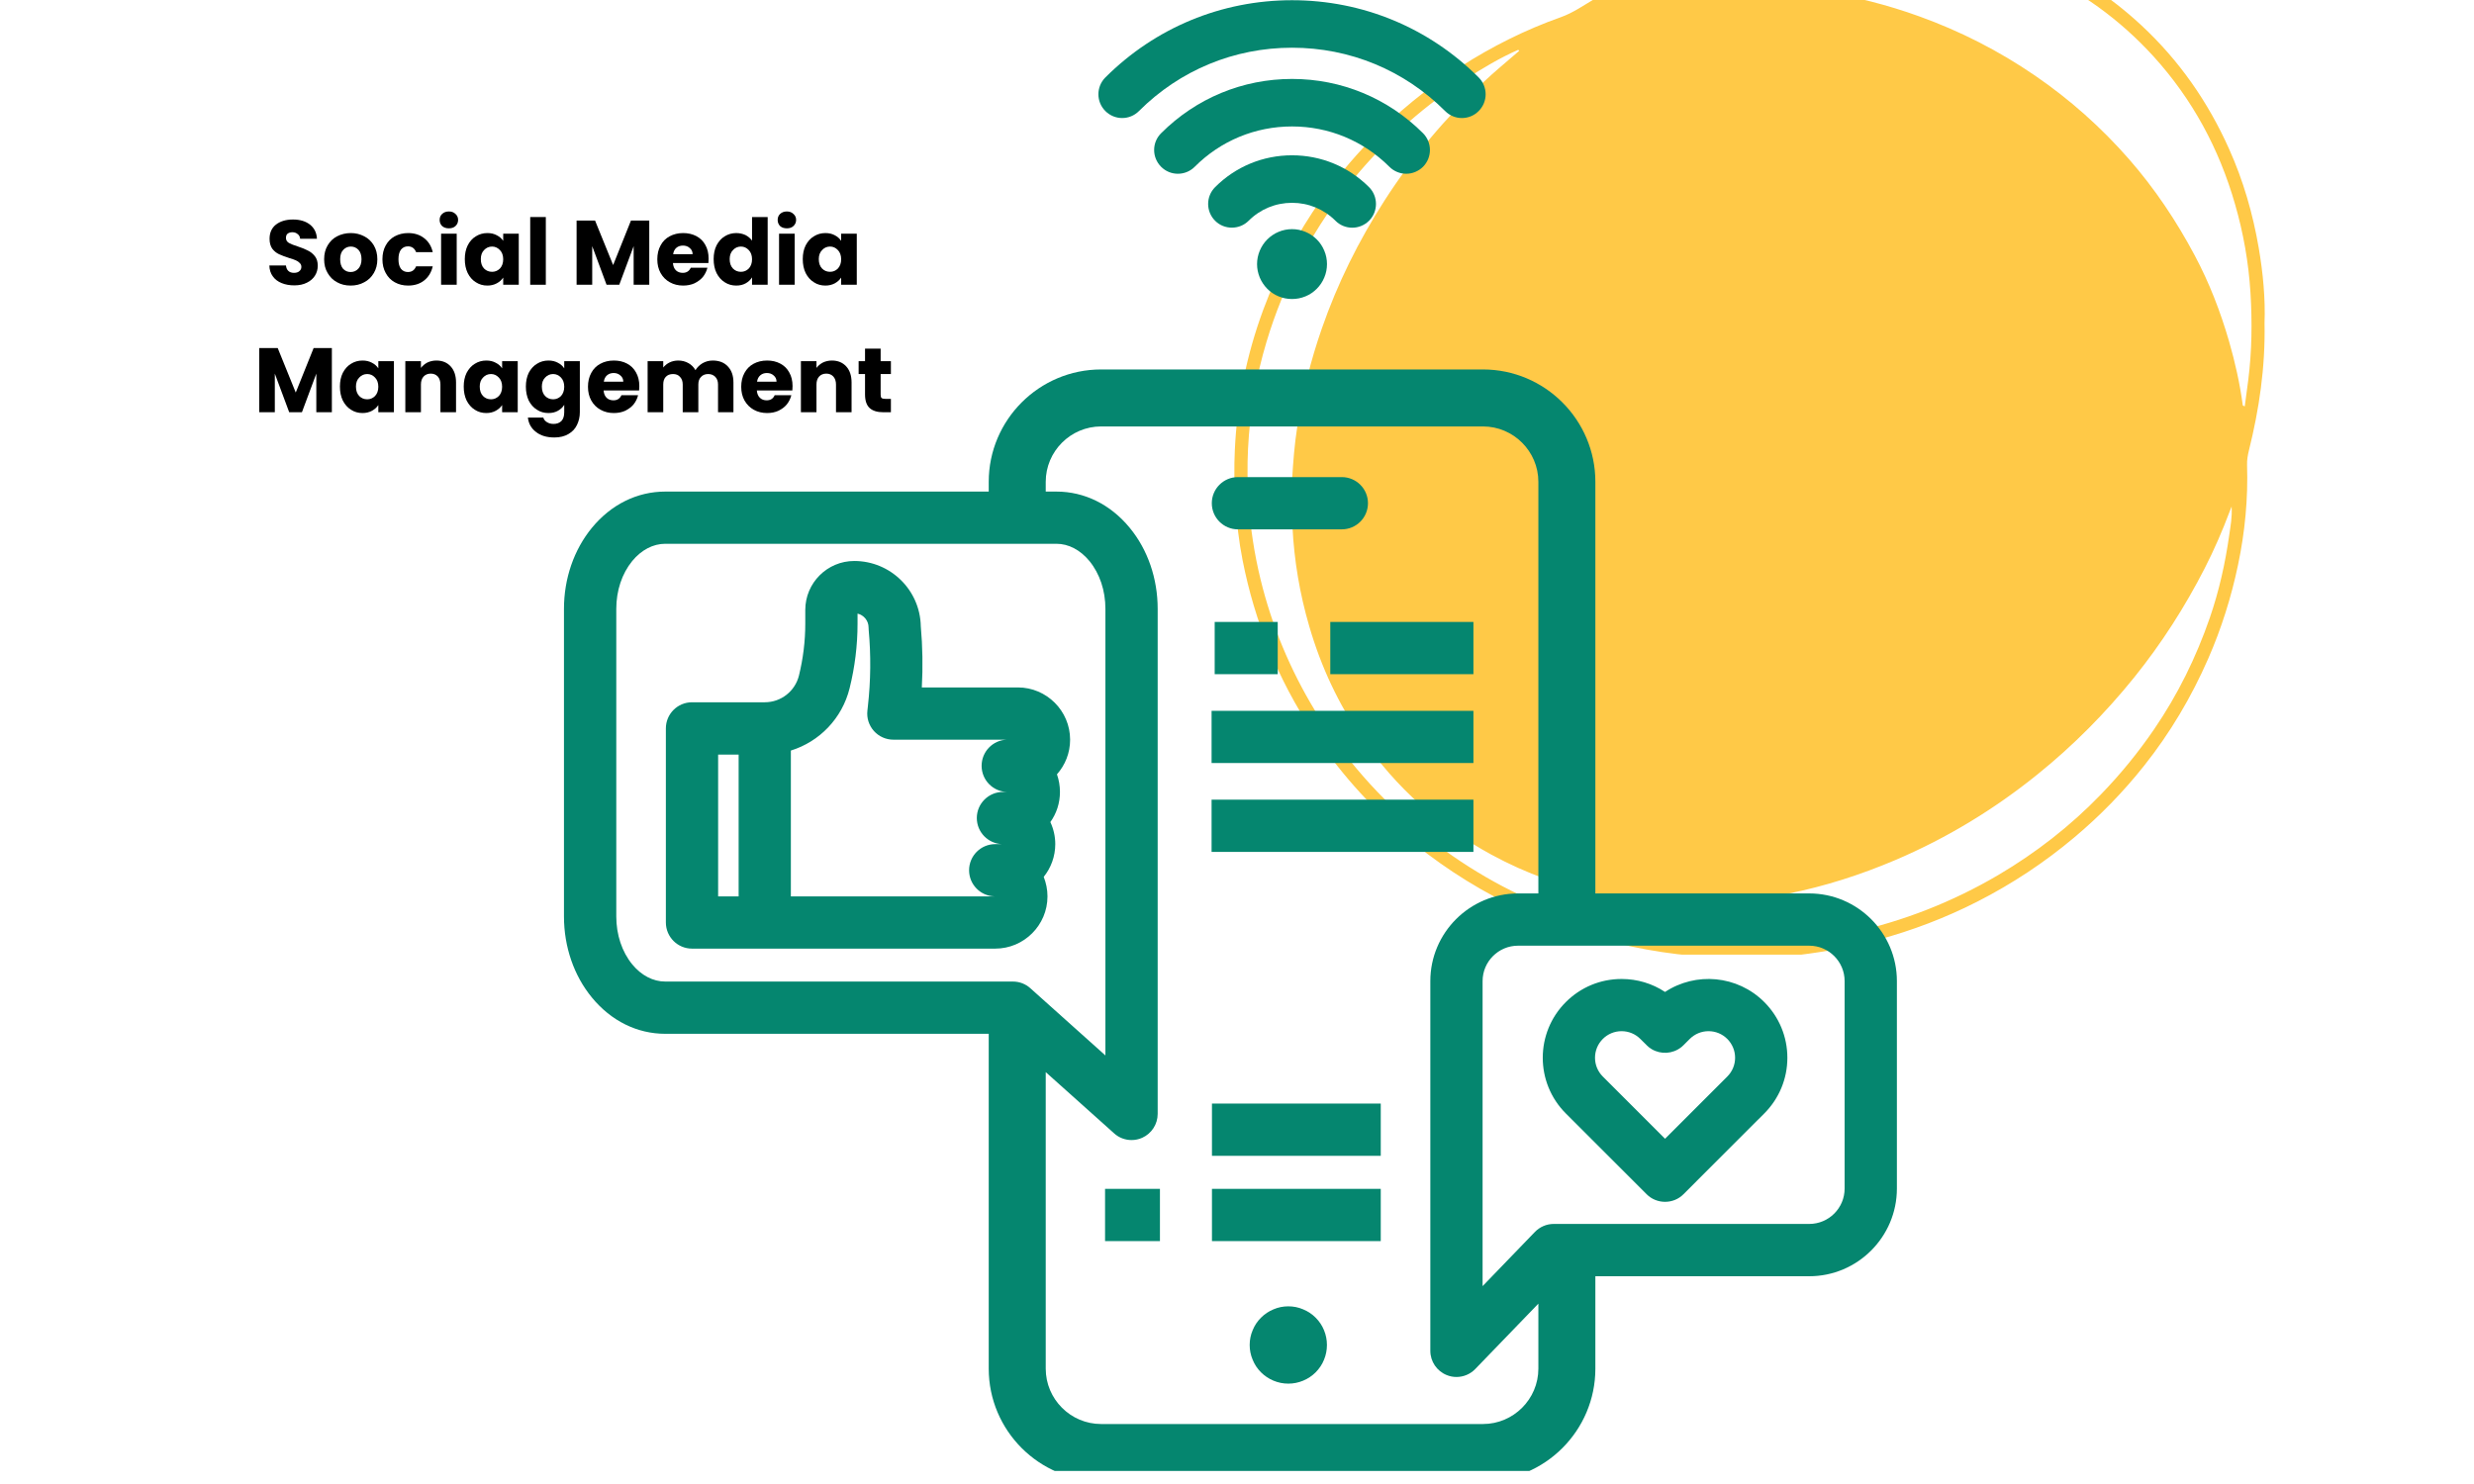 <svg xmlns="http://www.w3.org/2000/svg" xmlns:xlink="http://www.w3.org/1999/xlink" width="250" viewBox="0 0 187.5 112.5" height="150" preserveAspectRatio="xMidYMid meet"><defs><filter x="0%" y="0%" width="100%" height="100%" id="f998e2f527"></filter><filter x="0%" y="0%" width="100%" height="100%" id="7acf3d8517"></filter><clipPath id="cd0804a253"><path d="M 93.5 0 L 171.902 0 L 171.902 72.371 L 93.5 72.371 Z M 93.5 0 " clip-rule="nonzero"></path></clipPath><clipPath id="0bed1b43c7"><path d="M 28.043 9.957 L 129.59 9.957 L 129.59 111.508 L 28.043 111.508 Z M 28.043 9.957 " clip-rule="nonzero"></path></clipPath><clipPath id="0eff4eb3d2"><path d="M 0.043 0.957 L 101.59 0.957 L 101.59 102.508 L 0.043 102.508 Z M 0.043 0.957 " clip-rule="nonzero"></path></clipPath><image x="0" y="0" width="102" id="4714d2118a" height="104" preserveAspectRatio="xMidYMid meet"></image><mask id="af30725f05"><g filter="url(#f998e2f527)"><g transform="matrix(1, 0, 0, 1, 0, 0)"><image x="0" y="0" width="102" height="104" preserveAspectRatio="xMidYMid meet"></image></g></g></mask><clipPath id="acd05bb076"><path d="M 0.223 30 L 101.266 30 L 101.266 102.508 L 0.223 102.508 Z M 0.223 30 " clip-rule="nonzero"></path></clipPath><clipPath id="bc5b594dbc"><path d="M 40 2.148 L 70.727 2.148 L 70.727 11.906 L 40 11.906 Z M 40 2.148 " clip-rule="nonzero"></path></clipPath><clipPath id="58d7937ab4"><path d="M 52 101 L 58.781 101 L 58.781 102.508 L 52 102.508 Z M 52 101 " clip-rule="nonzero"></path></clipPath><clipPath id="b15a32d00e"><rect x="0" width="102" y="0" height="103"></rect></clipPath><clipPath id="86dbb0ff9a"><path d="M 0.043 0.957 L 101.59 0.957 L 101.59 102.508 L 0.043 102.508 Z M 0.043 0.957 " clip-rule="nonzero"></path></clipPath><clipPath id="81cc4419da"><path d="M 0.043 1 L 101.59 1 L 101.59 102.508 L 0.043 102.508 Z M 0.043 1 " clip-rule="nonzero"></path></clipPath><image x="0" y="0" width="426" id="75a74d6a7b" height="426" preserveAspectRatio="xMidYMid meet"></image><mask id="7c816fb00e"><g filter="url(#f998e2f527)"><g filter="url(#7acf3d8517)" transform="matrix(0.239, 0, 0, 0.239, -0.117, 0.796)"><image x="0" y="0" width="426" height="426" preserveAspectRatio="xMidYMid meet"></image></g></g></mask><image x="0" y="0" width="426" id="d2282153c4" height="426" preserveAspectRatio="xMidYMid meet"></image><clipPath id="5ab95b9e27"><rect x="0" width="102" y="0" height="103"></rect></clipPath><clipPath id="4d9983a3b9"><rect x="0" width="102" y="0" height="103"></rect></clipPath><mask id="a7fd2e398e"><g filter="url(#f998e2f527)"><g><g clip-path="url(#4d9983a3b9)"><g clip-path="url(#86dbb0ff9a)"><g><g clip-path="url(#5ab95b9e27)"><g clip-path="url(#81cc4419da)"><g mask="url(#7c816fb00e)"><g transform="matrix(0.239, 0, 0, 0.239, -0.117, 0.796)"><image x="0" y="0" width="426" height="426" preserveAspectRatio="xMidYMid meet"></image></g></g></g></g></g></g></g></g></g></mask><clipPath id="5aca99f914"><path d="M 0.223 30 L 101.266 30 L 101.266 102.508 L 0.223 102.508 Z M 0.223 30 " clip-rule="nonzero"></path></clipPath><clipPath id="6b4d407d23"><path d="M 40 2.148 L 70.727 2.148 L 70.727 11.906 L 40 11.906 Z M 40 2.148 " clip-rule="nonzero"></path></clipPath><clipPath id="789bdbce9a"><path d="M 52 101 L 58.781 101 L 58.781 102.508 L 52 102.508 Z M 52 101 " clip-rule="nonzero"></path></clipPath><clipPath id="c56cc200a3"><rect x="0" width="102" y="0" height="103"></rect></clipPath><clipPath id="e33c4d800f"><rect x="0" width="102" y="0" height="103"></rect></clipPath><clipPath id="dc8b235ce2"><path d="M 42.742 28 L 143.844 28 L 143.844 111.508 L 42.742 111.508 Z M 42.742 28 " clip-rule="nonzero"></path></clipPath></defs><g clip-path="url(#cd0804a253)"><path fill="#ffc947" d="M 171.184 18.785 C 170.738 16.199 170.02 13.699 168.941 11.297 C 167.344 7.727 165.156 4.578 162.277 1.906 C 159.906 -0.297 157.23 -2.027 154.27 -3.328 C 150.781 -4.859 147.125 -5.684 143.332 -5.875 C 140.18 -6.035 137.043 -5.797 133.941 -5.16 C 129.301 -4.207 124.973 -2.469 120.883 -0.102 C 120.031 0.395 119.23 0.973 118.277 1.309 C 115.609 2.254 113.09 3.516 110.707 5.043 C 108.168 6.664 105.855 8.555 103.766 10.727 C 102.445 12.098 101.234 13.555 100.141 15.109 C 98.305 17.707 96.844 20.504 95.738 23.488 C 94.469 26.918 93.758 30.461 93.586 34.105 C 93.523 35.438 93.543 36.773 93.629 38.109 C 93.727 39.582 93.891 41.039 94.176 42.48 C 95.094 47.148 96.855 51.48 99.473 55.457 C 101.402 58.383 103.695 60.98 106.355 63.262 C 108.773 65.332 111.406 67.066 114.25 68.488 C 116.508 69.617 118.855 70.52 121.289 71.184 C 124.363 72.027 127.484 72.508 130.676 72.594 C 131.773 72.621 132.871 72.594 133.969 72.566 C 134.766 72.547 135.562 72.488 136.352 72.391 C 138.355 72.145 140.34 71.781 142.289 71.254 C 144.914 70.543 147.445 69.582 149.863 68.348 C 152.492 67.008 154.945 65.387 157.207 63.484 C 159.156 61.848 160.918 60.039 162.496 58.051 C 164.477 55.559 166.082 52.844 167.359 49.926 C 168.359 47.641 169.105 45.266 169.617 42.824 C 170.141 40.332 170.383 37.801 170.301 35.25 C 170.289 34.871 170.352 34.512 170.441 34.148 C 171.215 31.031 171.691 27.875 171.625 24.48 C 171.695 22.68 171.516 20.723 171.184 18.785 Z M 168.953 40.539 C 168.652 42.68 168.184 44.781 167.48 46.828 C 166.441 49.832 165.051 52.664 163.25 55.293 C 162.043 57.059 160.699 58.703 159.211 60.238 C 156.902 62.625 154.305 64.648 151.449 66.332 C 147.957 68.387 144.23 69.84 140.277 70.711 C 138.75 71.047 137.203 71.277 135.645 71.434 C 134.438 71.555 133.23 71.574 132.02 71.598 C 127.121 71.676 122.41 70.734 117.852 68.988 C 114.188 67.586 110.828 65.629 107.785 63.156 C 104.559 60.531 101.84 57.449 99.672 53.887 C 97.777 50.766 96.391 47.445 95.531 43.906 C 95.059 41.969 94.762 40.004 94.629 38.012 C 94.535 36.676 94.52 35.34 94.586 34.008 C 94.723 31.258 95.195 28.555 95.988 25.91 C 96.645 23.719 97.504 21.605 98.578 19.582 C 99.816 17.238 101.289 15.059 103.02 13.043 C 105.371 10.293 108.066 7.941 111.105 5.984 C 112.375 5.164 113.672 4.387 115.062 3.777 C 115.09 3.801 115.113 3.828 115.141 3.852 C 114.23 4.645 113.293 5.41 112.414 6.238 C 109.555 8.926 107.043 11.91 104.922 15.215 C 102.965 18.262 101.367 21.48 100.18 24.902 C 99.328 27.352 98.703 29.852 98.309 32.41 C 98.109 33.695 98.008 34.996 97.93 36.301 C 97.859 37.516 97.891 38.723 97.953 39.93 C 98.082 42.504 98.508 45.031 99.234 47.504 C 100.121 50.555 101.453 53.398 103.258 56.012 C 105.812 59.711 109.07 62.629 113.02 64.785 C 115.672 66.23 118.488 67.234 121.441 67.836 C 123.312 68.219 125.207 68.406 127.125 68.461 C 132.883 68.633 138.367 67.445 143.645 65.199 C 147.543 63.539 151.133 61.359 154.426 58.699 C 157.133 56.516 159.566 54.059 161.754 51.344 C 163.824 48.773 165.59 46.012 167.094 43.074 C 167.805 41.68 168.434 40.238 168.984 38.77 C 169.016 38.684 169.051 38.602 169.129 38.398 C 169.18 39.203 169.047 39.875 168.953 40.539 Z M 170.391 28.812 C 170.305 29.48 170.211 30.148 170.125 30.812 C 170.074 30.785 170.023 30.758 169.977 30.734 C 169.758 29.086 169.395 27.465 168.934 25.867 C 168.281 23.617 167.438 21.434 166.336 19.367 C 164.945 16.75 163.305 14.297 161.348 12.059 C 159.234 9.645 156.859 7.531 154.219 5.723 C 151.492 3.855 148.57 2.363 145.461 1.242 C 143.051 0.371 140.578 -0.258 138.051 -0.652 C 136.844 -0.844 135.625 -0.953 134.406 -1.031 C 133.207 -1.113 132.012 -1.109 130.816 -1.094 C 128.406 -1.059 126.027 -0.738 123.668 -0.266 C 123.582 -0.277 123.484 -0.246 123.426 -0.344 C 127.254 -2.312 131.273 -3.695 135.527 -4.422 C 138.074 -4.859 140.637 -5.012 143.207 -4.875 C 146.996 -4.676 150.648 -3.844 154.129 -2.285 C 157.621 -0.719 160.66 1.469 163.227 4.293 C 166.16 7.527 168.184 11.277 169.387 15.469 C 170.023 17.664 170.418 19.902 170.559 22.188 C 170.695 24.402 170.668 26.609 170.391 28.812 Z M 170.391 28.812 " fill-opacity="1" fill-rule="nonzero"></path></g><g clip-path="url(#0bed1b43c7)"><g transform="matrix(1, 0, 0, 1, 28, 9)"><g clip-path="url(#e33c4d800f)"><g clip-path="url(#0eff4eb3d2)"><g mask="url(#af30725f05)"><g><g clip-path="url(#b15a32d00e)"><g clip-path="url(#acd05bb076)"><path fill="#ffc947" d="M 94.59 69.879 L 78.387 69.879 L 78.387 38.684 C 78.387 33.984 74.562 30.16 69.863 30.16 L 40.93 30.16 C 36.234 30.16 32.41 33.984 32.41 38.684 L 32.41 39.414 L 7.895 39.414 C 5.77 39.414 3.793 40.391 2.336 42.164 C 0.973 43.82 0.219 46.004 0.219 48.312 L 0.219 71.625 C 0.219 73.93 0.973 76.113 2.336 77.773 C 3.793 79.547 5.77 80.523 7.895 80.523 L 32.41 80.523 C 32.41 80.535 32.41 80.551 32.41 80.566 L 32.41 105.902 C 32.41 110.602 36.23 114.426 40.93 114.426 L 69.863 114.426 C 74.562 114.426 78.387 110.602 78.387 105.902 L 78.387 98.898 L 94.59 98.898 C 98.254 98.898 101.238 95.918 101.238 92.254 L 101.238 76.531 C 101.238 72.863 98.254 69.879 94.59 69.879 Z M 5.398 75.258 C 4.613 74.305 4.18 73.016 4.18 71.625 L 4.18 48.312 C 4.18 46.922 4.613 45.633 5.398 44.68 C 6.09 43.836 6.977 43.371 7.895 43.371 L 37.539 43.371 C 38.457 43.371 39.344 43.836 40.035 44.68 C 40.82 45.633 41.254 46.922 41.254 48.312 L 41.254 82.16 L 35.562 77.066 C 35.203 76.742 34.73 76.562 34.246 76.562 L 7.895 76.562 C 6.977 76.562 6.09 76.098 5.398 75.258 Z M 69.863 110.102 L 40.93 110.102 C 38.613 110.102 36.73 108.223 36.73 105.902 L 36.73 83.43 L 41.91 88.07 C 42.285 88.402 42.754 88.574 43.234 88.574 C 43.508 88.574 43.781 88.52 44.043 88.402 C 44.754 88.086 45.211 87.375 45.211 86.594 L 45.211 48.312 C 45.211 46.004 44.461 43.82 43.098 42.164 C 41.637 40.391 39.664 39.414 37.539 39.414 L 36.73 39.414 L 36.73 38.684 C 36.73 36.363 38.613 34.484 40.93 34.484 L 69.863 34.484 C 72.184 34.484 74.066 36.363 74.066 38.684 L 74.066 69.879 L 72.523 69.879 C 68.859 69.879 65.879 72.863 65.879 76.531 L 65.879 104.559 C 65.879 105.367 66.367 106.094 67.117 106.395 C 67.359 106.492 67.609 106.539 67.859 106.539 C 68.387 106.539 68.902 106.328 69.285 105.934 L 74.066 100.977 L 74.066 105.902 C 74.066 108.223 72.184 110.102 69.863 110.102 Z M 97.277 92.254 C 97.277 93.734 96.074 94.941 94.59 94.941 L 75.227 94.941 C 74.688 94.941 74.172 95.156 73.801 95.543 L 69.836 99.652 L 69.836 76.531 C 69.836 75.047 71.043 73.844 72.523 73.844 L 94.59 73.844 C 96.074 73.844 97.277 75.047 97.277 76.531 Z M 97.277 92.254 " fill-opacity="1" fill-rule="nonzero"></path></g><path fill="#ffc947" d="M 83.668 77.352 C 82.699 76.707 81.562 76.363 80.371 76.363 C 78.777 76.363 77.277 76.984 76.148 78.113 C 73.82 80.441 73.82 84.234 76.148 86.562 L 82.266 92.68 C 82.652 93.066 83.16 93.262 83.668 93.262 C 84.172 93.262 84.68 93.066 85.066 92.68 L 90.719 87.035 C 90.719 87.031 90.719 87.031 90.719 87.031 L 91.188 86.562 C 92.316 85.434 92.934 83.934 92.934 82.336 C 92.934 80.742 92.316 79.242 91.188 78.113 C 89.145 76.074 85.984 75.816 83.668 77.352 Z M 78.949 83.758 C 78.566 83.383 78.359 82.875 78.359 82.336 C 78.359 81.801 78.566 81.293 78.949 80.914 C 79.332 80.531 79.836 80.324 80.371 80.324 C 80.91 80.324 81.414 80.531 81.797 80.914 L 82.266 81.383 C 82.387 81.504 82.52 81.605 82.66 81.691 C 83.355 82.098 84.246 82.047 84.891 81.539 C 84.898 81.535 84.906 81.527 84.918 81.52 C 84.969 81.477 85.02 81.43 85.066 81.383 L 85.535 80.914 C 85.918 80.531 86.422 80.32 86.961 80.32 C 87.5 80.32 88.008 80.531 88.387 80.914 C 88.766 81.293 88.977 81.801 88.977 82.336 C 88.977 82.871 88.766 83.379 88.387 83.758 L 83.668 88.48 Z M 78.949 83.758 " fill-opacity="1" fill-rule="nonzero"></path><path fill="#ffc947" d="M 36.863 70.102 C 36.863 69.582 36.762 69.082 36.574 68.625 C 37.125 67.945 37.449 67.082 37.449 66.145 C 37.449 65.547 37.316 64.98 37.082 64.469 C 37.539 63.824 37.809 63.035 37.809 62.184 C 37.809 61.719 37.727 61.27 37.578 60.852 C 38.199 60.152 38.578 59.23 38.578 58.227 C 38.578 56.039 36.801 54.266 34.617 54.266 L 27.344 54.266 C 27.426 52.719 27.398 51.164 27.262 49.621 C 27.211 46.887 24.965 44.676 22.223 44.676 C 20.172 44.676 18.508 46.344 18.508 48.391 L 18.508 49.434 C 18.508 50.754 18.344 52.082 18.023 53.367 C 17.73 54.559 16.664 55.391 15.434 55.391 L 9.922 55.391 C 8.828 55.391 7.941 56.277 7.941 57.371 L 7.941 72.086 C 7.941 73.18 8.828 74.062 9.922 74.062 L 32.898 74.062 C 35.086 74.062 36.863 72.289 36.863 70.102 Z M 13.457 70.102 L 11.898 70.102 L 11.898 59.352 L 13.457 59.352 Z M 33.492 62.184 C 32.398 62.184 31.512 63.07 31.512 64.164 C 31.512 65.238 32.363 66.113 33.43 66.145 L 32.898 66.145 C 31.809 66.145 30.922 67.027 30.922 68.121 C 30.922 68.121 30.922 68.121 30.922 68.125 C 30.922 69.199 31.777 70.07 32.84 70.102 L 17.414 70.102 L 17.414 59.055 C 19.582 58.375 21.301 56.613 21.871 54.32 C 22.266 52.723 22.465 51.078 22.465 49.434 L 22.465 48.664 C 22.945 48.777 23.301 49.211 23.301 49.723 C 23.301 49.781 23.305 49.84 23.309 49.898 C 23.484 51.816 23.465 53.758 23.25 55.668 L 23.211 56.027 C 23.148 56.586 23.328 57.148 23.707 57.566 C 24.082 57.984 24.621 58.227 25.18 58.227 L 33.785 58.227 C 32.723 58.258 31.871 59.129 31.871 60.203 C 31.871 61.277 32.723 62.152 33.785 62.184 Z M 33.492 62.184 " fill-opacity="1" fill-rule="nonzero"></path><path fill="#ffc947" d="M 58.047 22.172 C 58.047 22.523 57.98 22.863 57.844 23.184 C 57.711 23.512 57.516 23.797 57.273 24.043 C 57.023 24.293 56.734 24.484 56.414 24.621 C 56.086 24.754 55.746 24.824 55.398 24.824 C 55.047 24.824 54.711 24.754 54.383 24.621 C 54.059 24.484 53.773 24.293 53.523 24.043 C 53.273 23.797 53.082 23.512 52.949 23.184 C 52.816 22.863 52.75 22.523 52.75 22.172 C 52.75 21.82 52.816 21.48 52.949 21.16 C 53.082 20.832 53.273 20.547 53.523 20.301 C 53.773 20.051 54.059 19.859 54.383 19.723 C 54.711 19.59 55.047 19.523 55.398 19.523 C 55.746 19.523 56.086 19.59 56.414 19.723 C 56.734 19.859 57.023 20.051 57.273 20.301 C 57.516 20.547 57.711 20.832 57.844 21.16 C 57.98 21.48 58.047 21.82 58.047 22.172 Z M 58.047 22.172 " fill-opacity="1" fill-rule="nonzero"></path><g clip-path="url(#bc5b594dbc)"><path fill="#ffc947" d="M 43.797 10.57 C 46.895 7.473 51.016 5.766 55.398 5.766 C 59.781 5.766 63.898 7.473 67 10.57 C 67.348 10.922 67.812 11.098 68.27 11.098 C 68.734 11.098 69.191 10.922 69.547 10.57 C 70.246 9.871 70.246 8.727 69.547 8.027 C 65.766 4.246 60.742 2.164 55.398 2.164 C 50.055 2.164 45.031 4.246 41.25 8.027 C 40.547 8.727 40.547 9.871 41.25 10.57 C 41.953 11.273 43.094 11.273 43.797 10.57 Z M 43.797 10.57 " fill-opacity="1" fill-rule="nonzero"></path></g><path fill="#ffc947" d="M 61.23 18.883 C 61.934 18.18 61.934 17.039 61.23 16.336 C 59.672 14.781 57.598 13.922 55.398 13.922 C 53.191 13.922 51.121 14.781 49.562 16.336 C 48.859 17.039 48.859 18.18 49.562 18.883 C 49.914 19.234 50.375 19.414 50.836 19.414 C 51.297 19.414 51.758 19.234 52.109 18.883 C 52.988 18.004 54.152 17.523 55.398 17.523 C 56.637 17.523 57.805 18.004 58.684 18.883 C 59.387 19.586 60.527 19.586 61.23 18.883 Z M 61.23 18.883 " fill-opacity="1" fill-rule="nonzero"></path><path fill="#ffc947" d="M 64.047 15.32 C 64.508 15.32 64.969 15.148 65.32 14.793 C 66.027 14.09 66.027 12.949 65.32 12.25 C 62.672 9.598 59.148 8.137 55.398 8.137 C 51.648 8.137 48.125 9.598 45.473 12.25 C 44.77 12.949 44.77 14.09 45.473 14.793 C 46.176 15.496 47.316 15.496 48.02 14.793 C 49.988 12.82 52.609 11.734 55.398 11.734 C 58.188 11.734 60.805 12.82 62.773 14.793 C 63.129 15.148 63.586 15.32 64.047 15.32 Z M 64.047 15.32 " fill-opacity="1" fill-rule="nonzero"></path><path fill="#ffc947" d="M 51.293 42.281 L 59.168 42.281 C 60.262 42.281 61.148 41.395 61.148 40.301 C 61.148 39.203 60.262 38.316 59.168 38.316 L 51.293 38.316 C 50.203 38.316 49.316 39.203 49.316 40.301 C 49.316 41.395 50.203 42.281 51.293 42.281 Z M 51.293 42.281 " fill-opacity="1" fill-rule="nonzero"></path><g clip-path="url(#58d7937ab4)"><path fill="#ffc947" d="M 58.043 104.109 C 58.043 104.5 57.969 104.871 57.82 105.234 C 57.672 105.594 57.457 105.906 57.188 106.184 C 56.91 106.457 56.594 106.668 56.238 106.816 C 55.875 106.965 55.504 107.039 55.113 107.039 C 54.73 107.039 54.355 106.965 53.992 106.816 C 53.637 106.668 53.32 106.457 53.043 106.184 C 52.77 105.906 52.559 105.594 52.41 105.234 C 52.262 104.871 52.188 104.5 52.188 104.109 C 52.188 103.727 52.262 103.352 52.41 102.992 C 52.559 102.633 52.77 102.316 53.043 102.043 C 53.32 101.766 53.637 101.555 53.992 101.406 C 54.355 101.262 54.73 101.188 55.113 101.188 C 55.504 101.188 55.875 101.262 56.238 101.406 C 56.594 101.555 56.91 101.766 57.188 102.043 C 57.457 102.316 57.672 102.633 57.82 102.992 C 57.969 103.352 58.043 103.727 58.043 104.109 Z M 58.043 104.109 " fill-opacity="1" fill-rule="nonzero"></path></g><path fill="#ffc947" d="M 49.531 49.301 L 54.312 49.301 L 54.312 53.258 L 49.531 53.258 Z M 49.531 49.301 " fill-opacity="1" fill-rule="nonzero"></path><path fill="#ffc947" d="M 58.293 49.301 L 69.141 49.301 L 69.141 53.258 L 58.293 53.258 Z M 58.293 49.301 " fill-opacity="1" fill-rule="nonzero"></path><path fill="#ffc947" d="M 49.301 56.035 L 69.141 56.035 L 69.141 59.996 L 49.301 59.996 Z M 49.301 56.035 " fill-opacity="1" fill-rule="nonzero"></path><path fill="#ffc947" d="M 49.301 62.77 L 69.141 62.77 L 69.141 66.73 L 49.301 66.73 Z M 49.301 62.77 " fill-opacity="1" fill-rule="nonzero"></path><path fill="#ffc947" d="M 49.328 92.277 L 62.117 92.277 L 62.117 96.238 L 49.328 96.238 Z M 49.328 92.277 " fill-opacity="1" fill-rule="nonzero"></path><path fill="#ffc947" d="M 49.328 85.812 L 62.117 85.812 L 62.117 89.773 L 49.328 89.773 Z M 49.328 85.812 " fill-opacity="1" fill-rule="nonzero"></path><path fill="#ffc947" d="M 41.227 92.277 L 45.383 92.277 L 45.383 96.238 L 41.227 96.238 Z M 41.227 92.277 " fill-opacity="1" fill-rule="nonzero"></path></g></g></g><g mask="url(#a7fd2e398e)"><g><g clip-path="url(#c56cc200a3)"><g clip-path="url(#5aca99f914)"><path fill="#ffc947" d="M 94.59 69.879 L 78.387 69.879 L 78.387 38.684 C 78.387 33.984 74.562 30.16 69.863 30.16 L 40.93 30.16 C 36.234 30.16 32.41 33.984 32.41 38.684 L 32.41 39.414 L 7.895 39.414 C 5.77 39.414 3.793 40.391 2.336 42.164 C 0.973 43.82 0.219 46.004 0.219 48.312 L 0.219 71.625 C 0.219 73.93 0.973 76.113 2.336 77.773 C 3.793 79.547 5.77 80.523 7.895 80.523 L 32.41 80.523 C 32.41 80.535 32.41 80.551 32.41 80.566 L 32.41 105.902 C 32.41 110.602 36.23 114.426 40.93 114.426 L 69.863 114.426 C 74.562 114.426 78.387 110.602 78.387 105.902 L 78.387 98.898 L 94.59 98.898 C 98.254 98.898 101.238 95.918 101.238 92.254 L 101.238 76.531 C 101.238 72.863 98.254 69.879 94.59 69.879 Z M 5.398 75.258 C 4.613 74.305 4.18 73.016 4.18 71.625 L 4.18 48.312 C 4.18 46.922 4.613 45.633 5.398 44.68 C 6.09 43.836 6.977 43.371 7.895 43.371 L 37.539 43.371 C 38.457 43.371 39.344 43.836 40.035 44.68 C 40.82 45.633 41.254 46.922 41.254 48.312 L 41.254 82.16 L 35.562 77.066 C 35.203 76.742 34.73 76.562 34.246 76.562 L 7.895 76.562 C 6.977 76.562 6.09 76.098 5.398 75.258 Z M 69.863 110.102 L 40.93 110.102 C 38.613 110.102 36.73 108.223 36.73 105.902 L 36.73 83.43 L 41.91 88.07 C 42.285 88.402 42.754 88.574 43.234 88.574 C 43.508 88.574 43.781 88.52 44.043 88.402 C 44.754 88.086 45.211 87.375 45.211 86.594 L 45.211 48.312 C 45.211 46.004 44.461 43.82 43.098 42.164 C 41.637 40.391 39.664 39.414 37.539 39.414 L 36.73 39.414 L 36.73 38.684 C 36.73 36.363 38.613 34.484 40.93 34.484 L 69.863 34.484 C 72.184 34.484 74.066 36.363 74.066 38.684 L 74.066 69.879 L 72.523 69.879 C 68.859 69.879 65.879 72.863 65.879 76.531 L 65.879 104.559 C 65.879 105.367 66.367 106.094 67.117 106.395 C 67.359 106.492 67.609 106.539 67.859 106.539 C 68.387 106.539 68.902 106.328 69.285 105.934 L 74.066 100.977 L 74.066 105.902 C 74.066 108.223 72.184 110.102 69.863 110.102 Z M 97.277 92.254 C 97.277 93.734 96.074 94.941 94.59 94.941 L 75.227 94.941 C 74.688 94.941 74.172 95.156 73.801 95.543 L 69.836 99.652 L 69.836 76.531 C 69.836 75.047 71.043 73.844 72.523 73.844 L 94.59 73.844 C 96.074 73.844 97.277 75.047 97.277 76.531 Z M 97.277 92.254 " fill-opacity="1" fill-rule="nonzero"></path></g><path fill="#ffc947" d="M 83.668 77.352 C 82.699 76.707 81.562 76.363 80.371 76.363 C 78.777 76.363 77.277 76.984 76.148 78.113 C 73.82 80.441 73.82 84.234 76.148 86.562 L 82.266 92.68 C 82.652 93.066 83.16 93.262 83.668 93.262 C 84.172 93.262 84.68 93.066 85.066 92.68 L 90.719 87.035 C 90.719 87.031 90.719 87.031 90.719 87.031 L 91.188 86.562 C 92.316 85.434 92.934 83.934 92.934 82.336 C 92.934 80.742 92.316 79.242 91.188 78.113 C 89.145 76.074 85.984 75.816 83.668 77.352 Z M 78.949 83.758 C 78.566 83.383 78.359 82.875 78.359 82.336 C 78.359 81.801 78.566 81.293 78.949 80.914 C 79.332 80.531 79.836 80.324 80.371 80.324 C 80.91 80.324 81.414 80.531 81.797 80.914 L 82.266 81.383 C 82.387 81.504 82.52 81.605 82.66 81.691 C 83.355 82.098 84.246 82.047 84.891 81.539 C 84.898 81.535 84.906 81.527 84.918 81.52 C 84.969 81.477 85.02 81.43 85.066 81.383 L 85.535 80.914 C 85.918 80.531 86.422 80.32 86.961 80.32 C 87.5 80.32 88.008 80.531 88.387 80.914 C 88.766 81.293 88.977 81.801 88.977 82.336 C 88.977 82.871 88.766 83.379 88.387 83.758 L 83.668 88.48 Z M 78.949 83.758 " fill-opacity="1" fill-rule="nonzero"></path><path fill="#ffc947" d="M 36.863 70.102 C 36.863 69.582 36.762 69.082 36.574 68.625 C 37.125 67.945 37.449 67.082 37.449 66.145 C 37.449 65.547 37.316 64.98 37.082 64.469 C 37.539 63.824 37.809 63.035 37.809 62.184 C 37.809 61.719 37.727 61.27 37.578 60.852 C 38.199 60.152 38.578 59.23 38.578 58.227 C 38.578 56.039 36.801 54.266 34.617 54.266 L 27.344 54.266 C 27.426 52.719 27.398 51.164 27.262 49.621 C 27.211 46.887 24.965 44.676 22.223 44.676 C 20.172 44.676 18.508 46.344 18.508 48.391 L 18.508 49.434 C 18.508 50.754 18.344 52.082 18.023 53.367 C 17.73 54.559 16.664 55.391 15.434 55.391 L 9.922 55.391 C 8.828 55.391 7.941 56.277 7.941 57.371 L 7.941 72.086 C 7.941 73.18 8.828 74.062 9.922 74.062 L 32.898 74.062 C 35.086 74.062 36.863 72.289 36.863 70.102 Z M 13.457 70.102 L 11.898 70.102 L 11.898 59.352 L 13.457 59.352 Z M 33.492 62.184 C 32.398 62.184 31.512 63.07 31.512 64.164 C 31.512 65.238 32.363 66.113 33.43 66.145 L 32.898 66.145 C 31.809 66.145 30.922 67.027 30.922 68.121 C 30.922 68.121 30.922 68.121 30.922 68.125 C 30.922 69.199 31.777 70.07 32.84 70.102 L 17.414 70.102 L 17.414 59.055 C 19.582 58.375 21.301 56.613 21.871 54.32 C 22.266 52.723 22.465 51.078 22.465 49.434 L 22.465 48.664 C 22.945 48.777 23.301 49.211 23.301 49.723 C 23.301 49.781 23.305 49.84 23.309 49.898 C 23.484 51.816 23.465 53.758 23.25 55.668 L 23.211 56.027 C 23.148 56.586 23.328 57.148 23.707 57.566 C 24.082 57.984 24.621 58.227 25.18 58.227 L 33.785 58.227 C 32.723 58.258 31.871 59.129 31.871 60.203 C 31.871 61.277 32.723 62.152 33.785 62.184 Z M 33.492 62.184 " fill-opacity="1" fill-rule="nonzero"></path><path fill="#ffc947" d="M 58.047 22.172 C 58.047 22.523 57.98 22.863 57.844 23.184 C 57.711 23.512 57.516 23.797 57.273 24.043 C 57.023 24.293 56.734 24.484 56.414 24.621 C 56.086 24.754 55.746 24.824 55.398 24.824 C 55.047 24.824 54.711 24.754 54.383 24.621 C 54.059 24.484 53.773 24.293 53.523 24.043 C 53.273 23.797 53.082 23.512 52.949 23.184 C 52.816 22.863 52.75 22.523 52.75 22.172 C 52.75 21.82 52.816 21.48 52.949 21.16 C 53.082 20.832 53.273 20.547 53.523 20.301 C 53.773 20.051 54.059 19.859 54.383 19.723 C 54.711 19.59 55.047 19.523 55.398 19.523 C 55.746 19.523 56.086 19.59 56.414 19.723 C 56.734 19.859 57.023 20.051 57.273 20.301 C 57.516 20.547 57.711 20.832 57.844 21.16 C 57.98 21.48 58.047 21.82 58.047 22.172 Z M 58.047 22.172 " fill-opacity="1" fill-rule="nonzero"></path><g clip-path="url(#6b4d407d23)"><path fill="#ffc947" d="M 43.797 10.57 C 46.895 7.473 51.016 5.766 55.398 5.766 C 59.781 5.766 63.898 7.473 67 10.57 C 67.348 10.922 67.812 11.098 68.27 11.098 C 68.734 11.098 69.191 10.922 69.547 10.57 C 70.246 9.871 70.246 8.727 69.547 8.027 C 65.766 4.246 60.742 2.164 55.398 2.164 C 50.055 2.164 45.031 4.246 41.25 8.027 C 40.547 8.727 40.547 9.871 41.25 10.57 C 41.953 11.273 43.094 11.273 43.797 10.57 Z M 43.797 10.57 " fill-opacity="1" fill-rule="nonzero"></path></g><path fill="#ffc947" d="M 61.23 18.883 C 61.934 18.18 61.934 17.039 61.23 16.336 C 59.672 14.781 57.598 13.922 55.398 13.922 C 53.191 13.922 51.121 14.781 49.562 16.336 C 48.859 17.039 48.859 18.18 49.562 18.883 C 49.914 19.234 50.375 19.414 50.836 19.414 C 51.297 19.414 51.758 19.234 52.109 18.883 C 52.988 18.004 54.152 17.523 55.398 17.523 C 56.637 17.523 57.805 18.004 58.684 18.883 C 59.387 19.586 60.527 19.586 61.23 18.883 Z M 61.23 18.883 " fill-opacity="1" fill-rule="nonzero"></path><path fill="#ffc947" d="M 64.047 15.32 C 64.508 15.32 64.969 15.148 65.32 14.793 C 66.027 14.09 66.027 12.949 65.32 12.25 C 62.672 9.598 59.148 8.137 55.398 8.137 C 51.648 8.137 48.125 9.598 45.473 12.25 C 44.77 12.949 44.77 14.09 45.473 14.793 C 46.176 15.496 47.316 15.496 48.02 14.793 C 49.988 12.82 52.609 11.734 55.398 11.734 C 58.188 11.734 60.805 12.82 62.773 14.793 C 63.129 15.148 63.586 15.32 64.047 15.32 Z M 64.047 15.32 " fill-opacity="1" fill-rule="nonzero"></path><path fill="#ffc947" d="M 51.293 42.281 L 59.168 42.281 C 60.262 42.281 61.148 41.395 61.148 40.301 C 61.148 39.203 60.262 38.316 59.168 38.316 L 51.293 38.316 C 50.203 38.316 49.316 39.203 49.316 40.301 C 49.316 41.395 50.203 42.281 51.293 42.281 Z M 51.293 42.281 " fill-opacity="1" fill-rule="nonzero"></path><g clip-path="url(#789bdbce9a)"><path fill="#ffc947" d="M 58.043 104.109 C 58.043 104.5 57.969 104.871 57.82 105.234 C 57.672 105.594 57.457 105.906 57.188 106.184 C 56.91 106.457 56.594 106.668 56.238 106.816 C 55.875 106.965 55.504 107.039 55.113 107.039 C 54.73 107.039 54.355 106.965 53.992 106.816 C 53.637 106.668 53.32 106.457 53.043 106.184 C 52.77 105.906 52.559 105.594 52.41 105.234 C 52.262 104.871 52.188 104.5 52.188 104.109 C 52.188 103.727 52.262 103.352 52.41 102.992 C 52.559 102.633 52.77 102.316 53.043 102.043 C 53.32 101.766 53.637 101.555 53.992 101.406 C 54.355 101.262 54.73 101.188 55.113 101.188 C 55.504 101.188 55.875 101.262 56.238 101.406 C 56.594 101.555 56.91 101.766 57.188 102.043 C 57.457 102.316 57.672 102.633 57.82 102.992 C 57.969 103.352 58.043 103.727 58.043 104.109 Z M 58.043 104.109 " fill-opacity="1" fill-rule="nonzero"></path></g><path fill="#ffc947" d="M 49.531 49.301 L 54.312 49.301 L 54.312 53.258 L 49.531 53.258 Z M 49.531 49.301 " fill-opacity="1" fill-rule="nonzero"></path><path fill="#ffc947" d="M 58.293 49.301 L 69.141 49.301 L 69.141 53.258 L 58.293 53.258 Z M 58.293 49.301 " fill-opacity="1" fill-rule="nonzero"></path><path fill="#ffc947" d="M 49.301 56.035 L 69.141 56.035 L 69.141 59.996 L 49.301 59.996 Z M 49.301 56.035 " fill-opacity="1" fill-rule="nonzero"></path><path fill="#ffc947" d="M 49.301 62.77 L 69.141 62.77 L 69.141 66.73 L 49.301 66.73 Z M 49.301 62.77 " fill-opacity="1" fill-rule="nonzero"></path><path fill="#ffc947" d="M 49.328 92.277 L 62.117 92.277 L 62.117 96.238 L 49.328 96.238 Z M 49.328 92.277 " fill-opacity="1" fill-rule="nonzero"></path><path fill="#ffc947" d="M 49.328 85.812 L 62.117 85.812 L 62.117 89.773 L 49.328 89.773 Z M 49.328 85.812 " fill-opacity="1" fill-rule="nonzero"></path><path fill="#ffc947" d="M 41.227 92.277 L 45.383 92.277 L 45.383 96.238 L 41.227 96.238 Z M 41.227 92.277 " fill-opacity="1" fill-rule="nonzero"></path></g></g></g></g></g></g></g><g clip-path="url(#dc8b235ce2)"><path fill="#05866f" d="M 137.117 67.73 L 120.91 67.73 L 120.91 36.527 C 120.91 31.832 117.086 28.008 112.391 28.008 L 83.453 28.008 C 78.754 28.008 74.934 31.832 74.934 36.527 L 74.934 37.266 L 50.418 37.266 C 48.293 37.266 46.32 38.238 44.863 40.008 C 43.496 41.672 42.742 43.855 42.742 46.16 L 42.742 69.473 C 42.742 71.777 43.496 73.965 44.863 75.625 C 46.32 77.398 48.293 78.371 50.418 78.371 L 74.934 78.371 C 74.934 78.387 74.934 78.402 74.934 78.414 L 74.934 103.754 C 74.934 108.453 78.754 112.273 83.453 112.273 L 112.391 112.273 C 117.086 112.273 120.91 108.453 120.91 103.754 L 120.91 96.75 L 137.117 96.75 C 140.777 96.75 143.762 93.766 143.762 90.102 L 143.762 74.375 C 143.762 70.715 140.777 67.73 137.117 67.73 Z M 47.918 73.109 C 47.137 72.156 46.707 70.863 46.707 69.473 L 46.707 46.16 C 46.707 44.77 47.137 43.484 47.918 42.527 C 48.609 41.688 49.5 41.223 50.418 41.223 L 80.066 41.223 C 80.984 41.223 81.871 41.688 82.562 42.527 C 83.348 43.484 83.777 44.77 83.777 46.16 L 83.777 80.012 L 78.09 74.918 C 77.727 74.59 77.258 74.41 76.766 74.41 L 50.418 74.41 C 49.5 74.41 48.609 73.949 47.918 73.109 Z M 112.391 107.953 L 83.453 107.953 C 81.137 107.953 79.254 106.066 79.254 103.754 L 79.254 81.277 L 84.438 85.918 C 84.805 86.254 85.281 86.426 85.758 86.426 C 86.031 86.426 86.305 86.371 86.566 86.254 C 87.277 85.934 87.738 85.227 87.738 84.445 L 87.738 46.16 C 87.738 43.855 86.988 41.672 85.617 40.008 C 84.16 38.238 82.188 37.266 80.066 37.266 L 79.254 37.266 L 79.254 36.527 C 79.254 34.215 81.137 32.328 83.453 32.328 L 112.391 32.328 C 114.703 32.328 116.59 34.215 116.59 36.527 L 116.59 67.73 L 115.051 67.73 C 111.387 67.73 108.402 70.715 108.402 74.375 L 108.402 102.406 C 108.402 103.215 108.895 103.941 109.645 104.242 C 109.883 104.34 110.133 104.387 110.383 104.387 C 110.91 104.387 111.43 104.176 111.809 103.781 L 116.59 98.828 L 116.59 103.754 C 116.59 106.066 114.703 107.953 112.391 107.953 Z M 139.801 90.102 C 139.801 91.586 138.598 92.785 137.117 92.785 L 117.75 92.785 C 117.211 92.785 116.699 93.008 116.324 93.395 L 112.363 97.5 L 112.363 74.375 C 112.363 72.898 113.566 71.691 115.051 71.691 L 137.117 71.691 C 138.598 71.691 139.801 72.898 139.801 74.375 Z M 139.801 90.102 " fill-opacity="1" fill-rule="nonzero"></path></g><path fill="#05866f" d="M 126.191 75.199 C 125.223 74.559 124.086 74.215 122.898 74.215 C 121.301 74.215 119.801 74.836 118.672 75.965 C 116.34 78.293 116.34 82.082 118.672 84.41 L 124.793 90.531 C 125.176 90.918 125.688 91.109 126.191 91.109 C 126.699 91.109 127.207 90.918 127.59 90.531 L 133.238 84.879 C 133.238 84.879 133.242 84.879 133.242 84.879 L 133.711 84.41 C 134.836 83.281 135.461 81.781 135.461 80.188 C 135.461 78.594 134.836 77.09 133.711 75.965 C 131.672 73.922 128.508 73.668 126.191 75.199 Z M 121.473 81.609 C 121.094 81.23 120.883 80.723 120.883 80.188 C 120.883 79.648 121.094 79.145 121.473 78.762 C 121.852 78.383 122.359 78.172 122.898 78.172 C 123.434 78.172 123.941 78.383 124.32 78.762 L 124.793 79.23 C 124.793 79.234 124.793 79.234 124.793 79.234 C 124.914 79.355 125.043 79.457 125.184 79.539 C 125.879 79.949 126.766 79.898 127.414 79.391 C 127.426 79.383 127.434 79.379 127.441 79.371 C 127.445 79.371 127.445 79.371 127.445 79.367 C 127.496 79.328 127.547 79.281 127.59 79.234 L 128.062 78.762 C 128.445 78.383 128.949 78.172 129.484 78.172 C 130.027 78.172 130.531 78.383 130.91 78.762 C 131.289 79.145 131.5 79.648 131.5 80.188 C 131.5 80.723 131.289 81.23 130.91 81.609 L 126.191 86.328 Z M 121.473 81.609 " fill-opacity="1" fill-rule="nonzero"></path><path fill="#05866f" d="M 79.387 67.953 C 79.387 67.43 79.281 66.934 79.102 66.473 C 79.648 65.793 79.977 64.93 79.977 63.992 C 79.977 63.398 79.844 62.832 79.605 62.32 C 80.066 61.676 80.332 60.887 80.332 60.035 C 80.332 59.566 80.25 59.117 80.105 58.699 C 80.727 58 81.102 57.082 81.102 56.074 C 81.102 53.891 79.324 52.113 77.141 52.113 L 69.863 52.113 C 69.949 50.566 69.922 49.012 69.785 47.473 C 69.734 44.734 67.492 42.527 64.742 42.527 C 62.695 42.527 61.031 44.191 61.031 46.238 L 61.031 47.277 C 61.031 48.605 60.867 49.93 60.551 51.215 C 60.254 52.406 59.188 53.238 57.961 53.238 L 52.445 53.238 C 51.352 53.238 50.465 54.125 50.465 55.219 L 50.465 69.93 C 50.465 71.027 51.352 71.914 52.445 71.914 L 75.426 71.914 C 77.609 71.914 79.387 70.137 79.387 67.953 Z M 55.98 67.953 L 54.426 67.953 L 54.426 57.203 L 55.98 57.203 Z M 76.016 60.035 C 74.918 60.035 74.031 60.922 74.031 62.012 C 74.031 63.086 74.887 63.957 75.949 63.992 L 75.426 63.992 C 74.332 63.992 73.445 64.879 73.445 65.973 C 73.445 67.047 74.301 67.922 75.367 67.953 L 59.938 67.953 L 59.938 56.898 C 62.105 56.227 63.824 54.465 64.391 52.172 C 64.789 50.57 64.992 48.926 64.992 47.277 L 64.992 46.516 C 65.469 46.629 65.828 47.055 65.828 47.57 C 65.828 47.633 65.832 47.691 65.836 47.75 C 66.012 49.664 65.992 51.605 65.777 53.52 L 65.738 53.879 C 65.676 54.438 65.855 54.992 66.23 55.414 C 66.605 55.832 67.141 56.074 67.707 56.074 L 76.312 56.074 C 75.246 56.105 74.395 56.98 74.395 58.055 C 74.395 59.129 75.246 60.004 76.312 60.035 Z M 76.016 60.035 " fill-opacity="1" fill-rule="nonzero"></path><path fill="#05866f" d="M 100.57 20.02 C 100.57 20.375 100.504 20.707 100.367 21.035 C 100.234 21.359 100.043 21.645 99.793 21.895 C 99.543 22.145 99.262 22.336 98.934 22.469 C 98.609 22.602 98.273 22.668 97.922 22.668 C 97.57 22.668 97.23 22.602 96.906 22.469 C 96.582 22.336 96.297 22.145 96.047 21.895 C 95.801 21.645 95.609 21.359 95.473 21.035 C 95.34 20.707 95.27 20.375 95.27 20.02 C 95.27 19.672 95.34 19.332 95.473 19.008 C 95.609 18.684 95.801 18.395 96.047 18.148 C 96.297 17.902 96.582 17.707 96.906 17.574 C 97.23 17.438 97.57 17.371 97.922 17.371 C 98.273 17.371 98.609 17.438 98.934 17.574 C 99.262 17.707 99.543 17.902 99.793 18.148 C 100.043 18.395 100.234 18.684 100.367 19.008 C 100.504 19.332 100.57 19.672 100.57 20.02 Z M 100.57 20.02 " fill-opacity="1" fill-rule="nonzero"></path><path fill="#05866f" d="M 86.32 8.418 C 89.418 5.32 93.539 3.617 97.922 3.617 C 102.305 3.617 106.426 5.32 109.523 8.418 C 109.875 8.773 110.336 8.949 110.797 8.949 C 111.254 8.949 111.719 8.773 112.066 8.418 C 112.77 7.715 112.77 6.578 112.066 5.871 C 108.289 2.098 103.266 0.016 97.922 0.016 C 92.578 0.016 87.555 2.098 83.773 5.871 C 83.07 6.578 83.07 7.715 83.773 8.418 C 84.48 9.125 85.617 9.125 86.32 8.418 Z M 86.32 8.418 " fill-opacity="1" fill-rule="nonzero"></path><path fill="#05866f" d="M 103.758 16.734 C 104.457 16.031 104.457 14.891 103.758 14.188 C 102.195 12.629 100.125 11.773 97.922 11.773 C 95.719 11.773 93.645 12.629 92.09 14.188 C 91.387 14.891 91.387 16.031 92.09 16.734 C 92.438 17.086 92.898 17.258 93.359 17.258 C 93.82 17.258 94.281 17.086 94.633 16.734 C 95.512 15.855 96.68 15.375 97.922 15.375 C 99.164 15.375 100.332 15.855 101.211 16.734 C 101.914 17.438 103.051 17.438 103.758 16.734 Z M 103.758 16.734 " fill-opacity="1" fill-rule="nonzero"></path><path fill="#05866f" d="M 106.57 13.172 C 107.035 13.172 107.492 12.992 107.848 12.645 C 108.547 11.938 108.547 10.801 107.848 10.098 C 105.195 7.449 101.672 5.984 97.922 5.984 C 94.176 5.984 90.648 7.449 88 10.098 C 87.293 10.801 87.293 11.938 88 12.645 C 88.699 13.348 89.84 13.348 90.543 12.645 C 92.512 10.672 95.133 9.586 97.922 9.586 C 100.707 9.586 103.328 10.672 105.301 12.645 C 105.648 12.992 106.113 13.172 106.57 13.172 Z M 106.57 13.172 " fill-opacity="1" fill-rule="nonzero"></path><path fill="#05866f" d="M 93.82 40.129 L 101.691 40.129 C 102.789 40.129 103.676 39.242 103.676 38.148 C 103.676 37.055 102.789 36.168 101.691 36.168 L 93.82 36.168 C 92.727 36.168 91.84 37.055 91.84 38.148 C 91.84 39.242 92.727 40.129 93.82 40.129 Z M 93.82 40.129 " fill-opacity="1" fill-rule="nonzero"></path><path fill="#05866f" d="M 100.566 101.961 C 100.566 102.352 100.492 102.723 100.344 103.082 C 100.199 103.441 99.984 103.758 99.711 104.035 C 99.438 104.305 99.121 104.52 98.758 104.668 C 98.402 104.816 98.027 104.891 97.641 104.891 C 97.25 104.891 96.875 104.816 96.52 104.668 C 96.16 104.52 95.844 104.305 95.57 104.035 C 95.293 103.758 95.082 103.441 94.938 103.082 C 94.785 102.723 94.711 102.352 94.711 101.961 C 94.711 101.57 94.785 101.199 94.938 100.84 C 95.082 100.484 95.293 100.164 95.57 99.891 C 95.844 99.617 96.16 99.406 96.52 99.258 C 96.875 99.105 97.25 99.031 97.641 99.031 C 98.027 99.031 98.402 99.105 98.758 99.258 C 99.121 99.406 99.438 99.617 99.711 99.891 C 99.984 100.164 100.199 100.484 100.344 100.84 C 100.492 101.199 100.566 101.57 100.566 101.961 Z M 100.566 101.961 " fill-opacity="1" fill-rule="nonzero"></path><path fill="#05866f" d="M 92.059 47.148 L 96.836 47.148 L 96.836 51.109 L 92.059 51.109 Z M 92.059 47.148 " fill-opacity="1" fill-rule="nonzero"></path><path fill="#05866f" d="M 100.82 47.148 L 111.668 47.148 L 111.668 51.109 L 100.82 51.109 Z M 100.82 47.148 " fill-opacity="1" fill-rule="nonzero"></path><path fill="#05866f" d="M 91.824 53.887 L 111.668 53.887 L 111.668 57.844 L 91.824 57.844 Z M 91.824 53.887 " fill-opacity="1" fill-rule="nonzero"></path><path fill="#05866f" d="M 91.824 60.621 L 111.668 60.621 L 111.668 64.582 L 91.824 64.582 Z M 91.824 60.621 " fill-opacity="1" fill-rule="nonzero"></path><path fill="#05866f" d="M 91.852 90.125 L 104.645 90.125 L 104.645 94.086 L 91.852 94.086 Z M 91.852 90.125 " fill-opacity="1" fill-rule="nonzero"></path><path fill="#05866f" d="M 91.852 83.66 L 104.645 83.66 L 104.645 87.621 L 91.852 87.621 Z M 91.852 83.66 " fill-opacity="1" fill-rule="nonzero"></path><path fill="#05866f" d="M 83.75 90.125 L 87.91 90.125 L 87.91 94.086 L 83.75 94.086 Z M 83.75 90.125 " fill-opacity="1" fill-rule="nonzero"></path><path fill="#000000" d="M 22.309 21.633 C 21.957 21.633 21.633 21.578 21.348 21.461 C 21.066 21.348 20.84 21.18 20.676 20.949 C 20.508 20.723 20.422 20.445 20.414 20.125 L 21.672 20.125 C 21.691 20.312 21.754 20.449 21.859 20.543 C 21.961 20.637 22.102 20.684 22.277 20.684 C 22.453 20.684 22.59 20.645 22.684 20.559 C 22.785 20.477 22.84 20.371 22.84 20.234 C 22.84 20.109 22.797 20.012 22.715 19.938 C 22.641 19.855 22.543 19.789 22.418 19.734 C 22.301 19.684 22.141 19.625 21.922 19.562 C 21.609 19.465 21.352 19.363 21.145 19.27 C 20.945 19.176 20.773 19.035 20.629 18.848 C 20.496 18.652 20.43 18.406 20.43 18.102 C 20.43 17.648 20.586 17.289 20.91 17.027 C 21.242 16.773 21.672 16.641 22.203 16.641 C 22.738 16.641 23.168 16.773 23.492 17.027 C 23.824 17.289 24 17.648 24.02 18.102 L 22.746 18.102 C 22.734 17.945 22.672 17.828 22.559 17.746 C 22.453 17.652 22.316 17.605 22.156 17.605 C 22.008 17.605 21.891 17.645 21.797 17.715 C 21.711 17.785 21.672 17.895 21.672 18.039 C 21.672 18.195 21.742 18.32 21.891 18.414 C 22.047 18.5 22.277 18.594 22.59 18.691 C 22.91 18.797 23.164 18.902 23.352 19.004 C 23.547 19.098 23.719 19.238 23.867 19.426 C 24.012 19.609 24.082 19.852 24.082 20.141 C 24.082 20.418 24.012 20.676 23.867 20.902 C 23.73 21.121 23.527 21.297 23.258 21.43 C 22.988 21.566 22.672 21.633 22.309 21.633 Z M 22.309 21.633 " fill-opacity="1" fill-rule="nonzero"></path><path fill="#000000" d="M 26.574 21.648 C 26.191 21.648 25.848 21.566 25.547 21.398 C 25.246 21.238 25.008 21.004 24.832 20.699 C 24.652 20.398 24.566 20.055 24.566 19.656 C 24.566 19.254 24.652 18.902 24.832 18.602 C 25.008 18.301 25.246 18.07 25.547 17.914 C 25.859 17.754 26.207 17.668 26.59 17.668 C 26.965 17.668 27.297 17.754 27.602 17.914 C 27.914 18.07 28.152 18.301 28.332 18.602 C 28.508 18.902 28.598 19.254 28.598 19.656 C 28.598 20.055 28.508 20.398 28.332 20.699 C 28.152 21.004 27.914 21.238 27.602 21.398 C 27.297 21.566 26.957 21.648 26.574 21.648 Z M 26.574 20.621 C 26.801 20.621 26.996 20.539 27.152 20.375 C 27.312 20.199 27.398 19.961 27.398 19.656 C 27.398 19.348 27.32 19.109 27.168 18.941 C 27.012 18.777 26.816 18.691 26.59 18.691 C 26.359 18.691 26.172 18.777 26.016 18.941 C 25.859 19.098 25.781 19.34 25.781 19.656 C 25.781 19.961 25.852 20.199 26 20.375 C 26.156 20.539 26.344 20.621 26.574 20.621 Z M 26.574 20.621 " fill-opacity="1" fill-rule="nonzero"></path><path fill="#000000" d="M 28.984 19.656 C 28.984 19.254 29.066 18.902 29.234 18.602 C 29.398 18.301 29.629 18.07 29.918 17.914 C 30.219 17.754 30.555 17.668 30.93 17.668 C 31.414 17.668 31.82 17.797 32.145 18.055 C 32.473 18.305 32.691 18.656 32.797 19.113 L 31.535 19.113 C 31.418 18.824 31.215 18.676 30.914 18.676 C 30.695 18.676 30.52 18.762 30.387 18.926 C 30.262 19.094 30.199 19.34 30.199 19.656 C 30.199 19.969 30.262 20.211 30.387 20.375 C 30.52 20.539 30.695 20.621 30.914 20.621 C 31.215 20.621 31.418 20.477 31.535 20.188 L 32.797 20.188 C 32.691 20.645 32.473 21.004 32.145 21.262 C 31.82 21.52 31.414 21.648 30.93 21.648 C 30.555 21.648 30.219 21.566 29.918 21.398 C 29.629 21.238 29.398 21.004 29.234 20.699 C 29.066 20.398 28.984 20.055 28.984 19.656 Z M 28.984 19.656 " fill-opacity="1" fill-rule="nonzero"></path><path fill="#000000" d="M 34.02 17.309 C 33.812 17.309 33.641 17.254 33.508 17.137 C 33.383 17.012 33.32 16.859 33.32 16.672 C 33.32 16.484 33.383 16.336 33.508 16.219 C 33.641 16.094 33.812 16.031 34.02 16.031 C 34.227 16.031 34.395 16.094 34.52 16.219 C 34.652 16.336 34.719 16.484 34.719 16.672 C 34.719 16.859 34.652 17.012 34.52 17.137 C 34.395 17.254 34.227 17.309 34.02 17.309 Z M 34.613 17.715 L 34.613 21.586 L 33.43 21.586 L 33.43 17.715 Z M 34.613 17.715 " fill-opacity="1" fill-rule="nonzero"></path><path fill="#000000" d="M 35.227 19.641 C 35.227 19.25 35.297 18.902 35.445 18.602 C 35.598 18.301 35.805 18.07 36.066 17.914 C 36.324 17.754 36.613 17.668 36.938 17.668 C 37.219 17.668 37.453 17.727 37.652 17.836 C 37.859 17.941 38.02 18.082 38.137 18.258 L 38.137 17.715 L 39.316 17.715 L 39.316 21.586 L 38.137 21.586 L 38.137 21.043 C 38.02 21.223 37.859 21.363 37.652 21.477 C 37.441 21.59 37.207 21.648 36.938 21.648 C 36.613 21.648 36.324 21.566 36.066 21.398 C 35.805 21.238 35.598 21.004 35.445 20.699 C 35.297 20.391 35.227 20.039 35.227 19.641 Z M 38.137 19.656 C 38.137 19.359 38.051 19.125 37.887 18.957 C 37.719 18.781 37.52 18.691 37.297 18.691 C 37.055 18.691 36.852 18.781 36.688 18.957 C 36.52 19.125 36.441 19.355 36.441 19.641 C 36.441 19.945 36.52 20.184 36.688 20.359 C 36.852 20.523 37.055 20.605 37.297 20.605 C 37.52 20.605 37.719 20.523 37.887 20.359 C 38.051 20.184 38.137 19.949 38.137 19.656 Z M 38.137 19.656 " fill-opacity="1" fill-rule="nonzero"></path><path fill="#000000" d="M 40.184 16.453 L 41.367 16.453 L 41.367 21.586 L 40.184 21.586 Z M 40.184 16.453 " fill-opacity="1" fill-rule="nonzero"></path><path fill="#000000" d="M 49.207 16.719 L 49.207 21.586 L 48.023 21.586 L 48.023 18.66 L 46.934 21.586 L 45.969 21.586 L 44.883 18.66 L 44.883 21.586 L 43.699 21.586 L 43.699 16.719 L 45.098 16.719 L 46.469 20.094 L 47.82 16.719 Z M 49.207 16.719 " fill-opacity="1" fill-rule="nonzero"></path><path fill="#000000" d="M 53.703 19.594 C 53.703 19.699 53.695 19.812 53.691 19.938 L 51 19.938 C 51.02 20.18 51.094 20.367 51.23 20.496 C 51.363 20.621 51.535 20.684 51.746 20.684 C 52.031 20.684 52.234 20.555 52.352 20.297 L 53.613 20.297 C 53.551 20.555 53.434 20.789 53.27 20.996 C 53.102 21.195 52.887 21.352 52.633 21.477 C 52.383 21.59 52.094 21.648 51.777 21.648 C 51.402 21.648 51.062 21.566 50.766 21.398 C 50.473 21.238 50.238 21.004 50.066 20.699 C 49.898 20.398 49.816 20.055 49.816 19.656 C 49.816 19.254 49.898 18.902 50.066 18.602 C 50.227 18.301 50.457 18.07 50.75 17.914 C 51.051 17.754 51.391 17.668 51.777 17.668 C 52.148 17.668 52.48 17.746 52.773 17.898 C 53.07 18.055 53.301 18.281 53.457 18.57 C 53.621 18.859 53.703 19.203 53.703 19.594 Z M 52.492 19.27 C 52.492 19.074 52.418 18.918 52.273 18.801 C 52.137 18.676 51.965 18.617 51.762 18.617 C 51.562 18.617 51.395 18.672 51.262 18.785 C 51.125 18.902 51.047 19.062 51.016 19.27 Z M 52.492 19.27 " fill-opacity="1" fill-rule="nonzero"></path><path fill="#000000" d="M 54.086 19.641 C 54.086 19.25 54.156 18.902 54.305 18.602 C 54.461 18.301 54.668 18.07 54.926 17.914 C 55.184 17.754 55.477 17.668 55.797 17.668 C 56.055 17.668 56.289 17.723 56.5 17.82 C 56.703 17.926 56.871 18.066 56.996 18.242 L 56.996 16.453 L 58.18 16.453 L 58.18 21.586 L 56.996 21.586 L 56.996 21.027 C 56.879 21.215 56.719 21.363 56.516 21.477 C 56.316 21.59 56.078 21.648 55.797 21.648 C 55.477 21.648 55.184 21.566 54.926 21.398 C 54.668 21.238 54.461 21.004 54.305 20.699 C 54.156 20.391 54.086 20.039 54.086 19.641 Z M 56.996 19.656 C 56.996 19.359 56.91 19.125 56.746 18.957 C 56.582 18.781 56.383 18.691 56.156 18.691 C 55.914 18.691 55.715 18.781 55.551 18.957 C 55.383 19.125 55.301 19.355 55.301 19.641 C 55.301 19.945 55.383 20.184 55.551 20.359 C 55.715 20.523 55.914 20.605 56.156 20.605 C 56.383 20.605 56.582 20.523 56.746 20.359 C 56.91 20.184 56.996 19.949 56.996 19.656 Z M 56.996 19.656 " fill-opacity="1" fill-rule="nonzero"></path><path fill="#000000" d="M 59.637 17.309 C 59.426 17.309 59.254 17.254 59.121 17.137 C 59 17.012 58.938 16.859 58.938 16.672 C 58.938 16.484 59 16.336 59.121 16.219 C 59.254 16.094 59.426 16.031 59.637 16.031 C 59.844 16.031 60.008 16.094 60.133 16.219 C 60.266 16.336 60.336 16.484 60.336 16.672 C 60.336 16.859 60.266 17.012 60.133 17.137 C 60.008 17.254 59.844 17.309 59.637 17.309 Z M 60.227 17.715 L 60.227 21.586 L 59.043 21.586 L 59.043 17.715 Z M 60.227 17.715 " fill-opacity="1" fill-rule="nonzero"></path><path fill="#000000" d="M 60.84 19.641 C 60.84 19.25 60.91 18.902 61.059 18.602 C 61.215 18.301 61.422 18.07 61.684 17.914 C 61.938 17.754 62.23 17.668 62.555 17.668 C 62.832 17.668 63.07 17.727 63.27 17.836 C 63.473 17.941 63.633 18.082 63.75 18.258 L 63.75 17.715 L 64.934 17.715 L 64.934 21.586 L 63.75 21.586 L 63.75 21.043 C 63.633 21.223 63.473 21.363 63.27 21.477 C 63.059 21.59 62.82 21.648 62.555 21.648 C 62.23 21.648 61.938 21.566 61.684 21.398 C 61.422 21.238 61.215 21.004 61.059 20.699 C 60.91 20.391 60.84 20.039 60.84 19.641 Z M 63.75 19.656 C 63.75 19.359 63.664 19.125 63.5 18.957 C 63.336 18.781 63.137 18.691 62.91 18.691 C 62.668 18.691 62.469 18.781 62.305 18.957 C 62.137 19.125 62.055 19.355 62.055 19.641 C 62.055 19.945 62.137 20.184 62.305 20.359 C 62.469 20.523 62.668 20.605 62.91 20.605 C 63.137 20.605 63.336 20.523 63.5 20.359 C 63.664 20.184 63.75 19.949 63.75 19.656 Z M 63.75 19.656 " fill-opacity="1" fill-rule="nonzero"></path><path fill="#000000" d="M 25.152 26.383 L 25.152 31.25 L 23.973 31.25 L 23.973 28.324 L 22.883 31.25 L 21.918 31.25 L 20.828 28.324 L 20.828 31.25 L 19.648 31.25 L 19.648 26.383 L 21.047 26.383 L 22.414 29.758 L 23.77 26.383 Z M 25.152 26.383 " fill-opacity="1" fill-rule="nonzero"></path><path fill="#000000" d="M 25.762 29.305 C 25.762 28.914 25.832 28.566 25.98 28.266 C 26.137 27.965 26.344 27.734 26.602 27.578 C 26.859 27.414 27.152 27.332 27.473 27.332 C 27.754 27.332 27.992 27.391 28.191 27.5 C 28.395 27.605 28.555 27.746 28.672 27.922 L 28.672 27.379 L 29.855 27.379 L 29.855 31.25 L 28.672 31.25 L 28.672 30.707 C 28.555 30.887 28.395 31.027 28.191 31.141 C 27.98 31.254 27.742 31.312 27.473 31.312 C 27.152 31.312 26.859 31.23 26.602 31.062 C 26.344 30.902 26.137 30.668 25.98 30.363 C 25.832 30.051 25.762 29.703 25.762 29.305 Z M 28.672 29.32 C 28.672 29.023 28.586 28.789 28.422 28.621 C 28.258 28.445 28.059 28.355 27.832 28.355 C 27.59 28.355 27.391 28.445 27.227 28.621 C 27.059 28.789 26.977 29.02 26.977 29.305 C 26.977 29.609 27.059 29.848 27.227 30.023 C 27.391 30.188 27.59 30.27 27.832 30.27 C 28.059 30.27 28.258 30.188 28.422 30.023 C 28.586 29.848 28.672 29.613 28.672 29.32 Z M 28.672 29.32 " fill-opacity="1" fill-rule="nonzero"></path><path fill="#000000" d="M 33.07 27.332 C 33.523 27.332 33.887 27.48 34.16 27.781 C 34.426 28.074 34.562 28.477 34.562 28.996 L 34.562 31.25 L 33.379 31.25 L 33.379 29.148 C 33.379 28.895 33.312 28.691 33.18 28.543 C 33.043 28.398 32.867 28.324 32.648 28.324 C 32.422 28.324 32.238 28.398 32.105 28.543 C 31.969 28.691 31.902 28.895 31.902 29.148 L 31.902 31.25 L 30.719 31.25 L 30.719 27.379 L 31.902 27.379 L 31.902 27.891 C 32.027 27.727 32.188 27.59 32.387 27.484 C 32.59 27.387 32.82 27.332 33.07 27.332 Z M 33.07 27.332 " fill-opacity="1" fill-rule="nonzero"></path><path fill="#000000" d="M 35.145 29.305 C 35.145 28.914 35.215 28.566 35.363 28.266 C 35.52 27.965 35.727 27.734 35.984 27.578 C 36.242 27.414 36.535 27.332 36.855 27.332 C 37.137 27.332 37.375 27.391 37.57 27.5 C 37.777 27.605 37.938 27.746 38.055 27.922 L 38.055 27.379 L 39.238 27.379 L 39.238 31.25 L 38.055 31.25 L 38.055 30.707 C 37.938 30.887 37.777 31.027 37.57 31.141 C 37.363 31.254 37.125 31.312 36.855 31.312 C 36.535 31.312 36.242 31.23 35.984 31.062 C 35.727 30.902 35.52 30.668 35.363 30.363 C 35.215 30.051 35.145 29.703 35.145 29.305 Z M 38.055 29.32 C 38.055 29.023 37.969 28.789 37.805 28.621 C 37.637 28.445 37.441 28.355 37.215 28.355 C 36.973 28.355 36.77 28.445 36.609 28.621 C 36.441 28.789 36.359 29.02 36.359 29.305 C 36.359 29.609 36.441 29.848 36.609 30.023 C 36.77 30.188 36.973 30.27 37.215 30.27 C 37.441 30.27 37.637 30.188 37.805 30.023 C 37.969 29.848 38.055 29.613 38.055 29.32 Z M 38.055 29.32 " fill-opacity="1" fill-rule="nonzero"></path><path fill="#000000" d="M 41.566 27.332 C 41.844 27.332 42.082 27.391 42.281 27.5 C 42.488 27.605 42.645 27.746 42.762 27.922 L 42.762 27.379 L 43.945 27.379 L 43.945 31.25 C 43.945 31.602 43.871 31.922 43.727 32.215 C 43.59 32.504 43.379 32.73 43.09 32.898 C 42.797 33.074 42.441 33.164 42.016 33.164 C 41.434 33.164 40.965 33.023 40.617 32.742 C 40.262 32.473 40.059 32.109 40.008 31.656 L 41.176 31.656 C 41.215 31.797 41.305 31.91 41.441 31.996 C 41.586 32.09 41.754 32.137 41.953 32.137 C 42.203 32.137 42.398 32.062 42.547 31.918 C 42.688 31.773 42.762 31.551 42.762 31.25 L 42.762 30.691 C 42.645 30.879 42.488 31.027 42.281 31.141 C 42.082 31.254 41.844 31.312 41.566 31.312 C 41.242 31.312 40.949 31.23 40.695 31.062 C 40.434 30.902 40.227 30.668 40.07 30.363 C 39.926 30.051 39.855 29.703 39.855 29.305 C 39.855 28.914 39.926 28.566 40.07 28.266 C 40.227 27.965 40.434 27.734 40.695 27.578 C 40.949 27.414 41.242 27.332 41.566 27.332 Z M 42.762 29.32 C 42.762 29.023 42.676 28.789 42.516 28.621 C 42.348 28.445 42.148 28.355 41.922 28.355 C 41.684 28.355 41.48 28.445 41.316 28.621 C 41.148 28.789 41.066 29.02 41.066 29.305 C 41.066 29.609 41.148 29.848 41.316 30.023 C 41.48 30.188 41.684 30.27 41.922 30.27 C 42.148 30.27 42.348 30.188 42.516 30.023 C 42.676 29.848 42.762 29.613 42.762 29.32 Z M 42.762 29.32 " fill-opacity="1" fill-rule="nonzero"></path><path fill="#000000" d="M 48.453 29.258 C 48.453 29.363 48.445 29.477 48.438 29.602 L 45.746 29.602 C 45.766 29.844 45.84 30.027 45.977 30.16 C 46.109 30.285 46.281 30.348 46.492 30.348 C 46.777 30.348 46.98 30.219 47.098 29.961 L 48.359 29.961 C 48.297 30.219 48.18 30.453 48.016 30.66 C 47.848 30.859 47.633 31.016 47.379 31.141 C 47.129 31.254 46.84 31.312 46.523 31.312 C 46.148 31.312 45.812 31.23 45.512 31.062 C 45.219 30.902 44.984 30.668 44.812 30.363 C 44.645 30.062 44.562 29.719 44.562 29.32 C 44.562 28.918 44.645 28.566 44.812 28.266 C 44.973 27.965 45.203 27.734 45.496 27.578 C 45.797 27.414 46.137 27.332 46.523 27.332 C 46.895 27.332 47.227 27.406 47.52 27.562 C 47.816 27.719 48.047 27.945 48.203 28.234 C 48.367 28.523 48.453 28.867 48.453 29.258 Z M 47.238 28.934 C 47.238 28.738 47.164 28.582 47.02 28.465 C 46.883 28.34 46.711 28.277 46.508 28.277 C 46.309 28.277 46.141 28.336 46.008 28.449 C 45.871 28.566 45.793 28.727 45.762 28.934 Z M 47.238 28.934 " fill-opacity="1" fill-rule="nonzero"></path><path fill="#000000" d="M 54.016 27.332 C 54.5 27.332 54.887 27.48 55.164 27.781 C 55.445 28.074 55.586 28.477 55.586 28.996 L 55.586 31.25 L 54.418 31.25 L 54.418 29.148 C 54.418 28.902 54.348 28.711 54.215 28.574 C 54.078 28.43 53.898 28.355 53.672 28.355 C 53.441 28.355 53.258 28.43 53.129 28.574 C 52.992 28.711 52.926 28.902 52.926 29.148 L 52.926 31.25 L 51.742 31.25 L 51.742 29.148 C 51.742 28.902 51.672 28.711 51.539 28.574 C 51.418 28.43 51.238 28.355 51.012 28.355 C 50.77 28.355 50.582 28.43 50.453 28.574 C 50.328 28.711 50.266 28.902 50.266 29.148 L 50.266 31.25 L 49.082 31.25 L 49.082 27.379 L 50.266 27.379 L 50.266 27.859 C 50.391 27.703 50.547 27.578 50.73 27.484 C 50.926 27.387 51.152 27.332 51.402 27.332 C 51.688 27.332 51.949 27.398 52.18 27.531 C 52.402 27.656 52.582 27.836 52.707 28.062 C 52.84 27.844 53.023 27.668 53.25 27.531 C 53.488 27.398 53.742 27.332 54.016 27.332 Z M 54.016 27.332 " fill-opacity="1" fill-rule="nonzero"></path><path fill="#000000" d="M 60.066 29.258 C 60.066 29.363 60.059 29.477 60.051 29.602 L 57.359 29.602 C 57.379 29.844 57.457 30.027 57.594 30.16 C 57.727 30.285 57.895 30.348 58.105 30.348 C 58.395 30.348 58.598 30.219 58.711 29.961 L 59.973 29.961 C 59.91 30.219 59.793 30.453 59.629 30.66 C 59.465 30.859 59.25 31.016 58.992 31.141 C 58.742 31.254 58.457 31.312 58.137 31.312 C 57.766 31.312 57.426 31.23 57.125 31.062 C 56.836 30.902 56.602 30.668 56.426 30.363 C 56.258 30.062 56.176 29.719 56.176 29.32 C 56.176 28.918 56.258 28.566 56.426 28.266 C 56.59 27.965 56.82 27.734 57.109 27.578 C 57.41 27.414 57.754 27.332 58.137 27.332 C 58.512 27.332 58.84 27.406 59.133 27.562 C 59.434 27.719 59.66 27.945 59.816 28.234 C 59.98 28.523 60.066 28.867 60.066 29.258 Z M 58.852 28.934 C 58.852 28.738 58.777 28.582 58.637 28.465 C 58.5 28.34 58.328 28.277 58.121 28.277 C 57.922 28.277 57.758 28.336 57.625 28.449 C 57.488 28.566 57.406 28.727 57.375 28.934 Z M 58.852 28.934 " fill-opacity="1" fill-rule="nonzero"></path><path fill="#000000" d="M 63.047 27.332 C 63.5 27.332 63.863 27.48 64.137 27.781 C 64.402 28.074 64.539 28.477 64.539 28.996 L 64.539 31.25 L 63.359 31.25 L 63.359 29.148 C 63.359 28.895 63.289 28.691 63.156 28.543 C 63.02 28.398 62.844 28.324 62.625 28.324 C 62.398 28.324 62.215 28.398 62.082 28.543 C 61.945 28.691 61.879 28.895 61.879 29.148 L 61.879 31.25 L 60.699 31.25 L 60.699 27.379 L 61.879 27.379 L 61.879 27.891 C 62.004 27.727 62.164 27.59 62.363 27.484 C 62.566 27.387 62.797 27.332 63.047 27.332 Z M 63.047 27.332 " fill-opacity="1" fill-rule="nonzero"></path><path fill="#000000" d="M 67.52 30.238 L 67.52 31.25 L 66.926 31.25 C 66.492 31.25 66.152 31.148 65.914 30.938 C 65.676 30.723 65.559 30.375 65.559 29.898 L 65.559 28.355 L 65.074 28.355 L 65.074 27.379 L 65.559 27.379 L 65.559 26.43 L 66.742 26.43 L 66.742 27.379 L 67.52 27.379 L 67.52 28.355 L 66.742 28.355 L 66.742 29.914 C 66.742 30.035 66.762 30.125 66.816 30.176 C 66.879 30.219 66.973 30.238 67.098 30.238 Z M 67.52 30.238 " fill-opacity="1" fill-rule="nonzero"></path></svg>